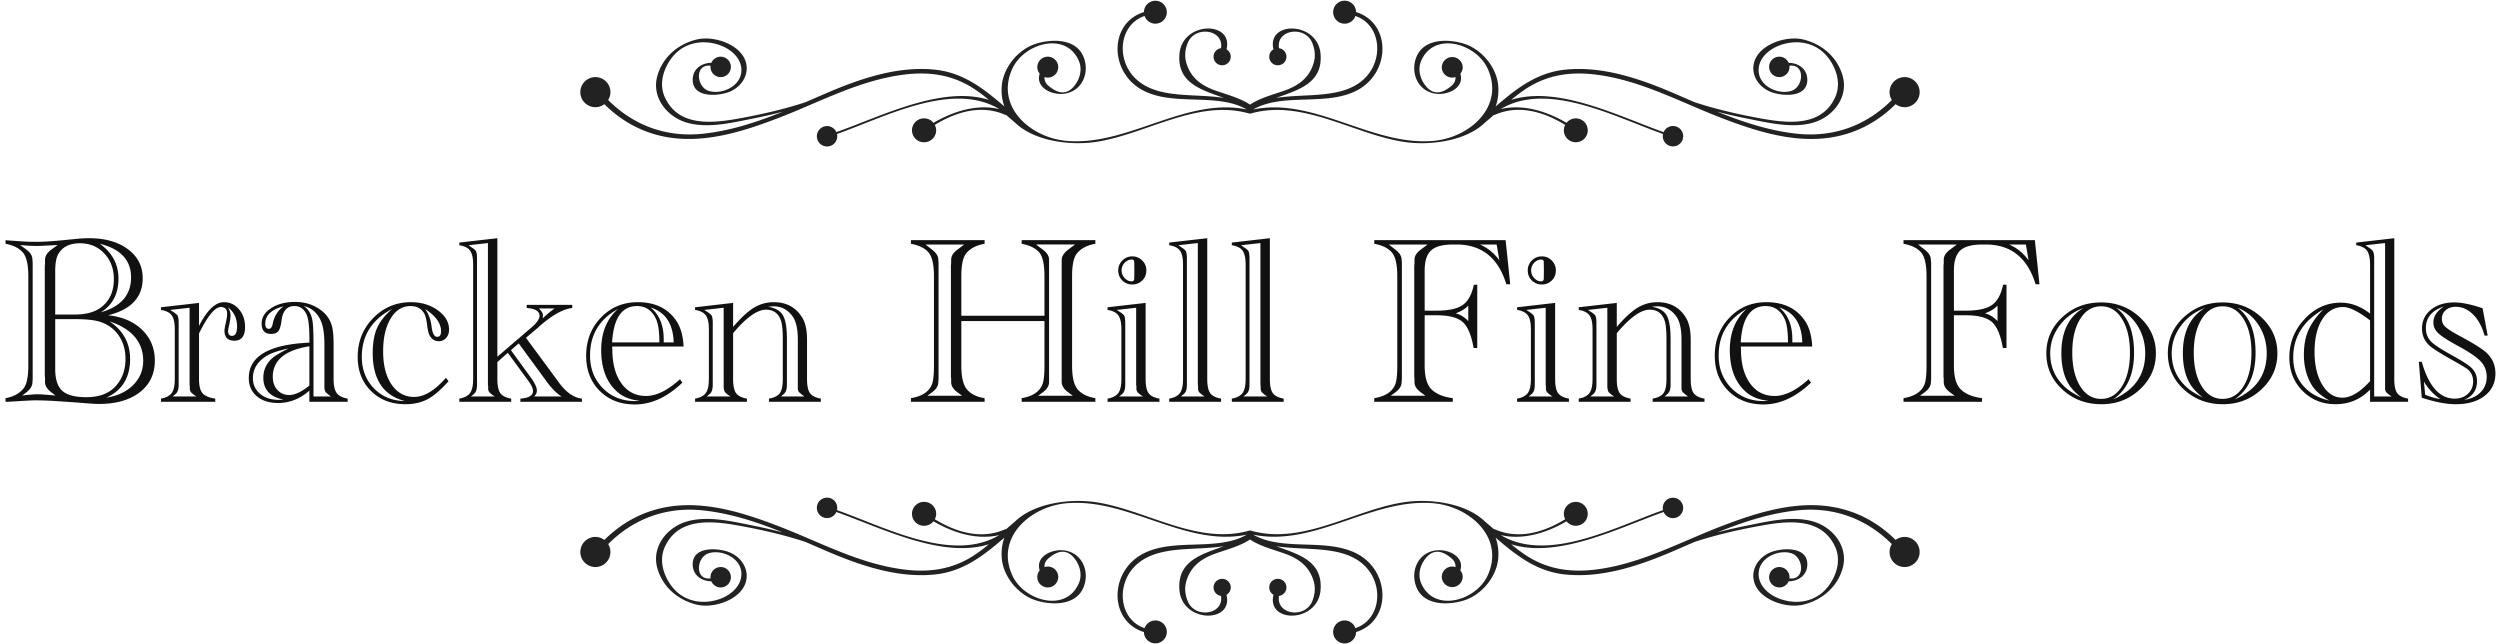 <svg width="392" height="101" viewBox="0 0 392 101" xmlns="http://www.w3.org/2000/svg"><title>Group</title><g fill="none" fill-rule="evenodd"><path d="M.868 63v-.57c1.267-.228 2.217-.747 2.85-1.558.481-.633.722-1.811.722-3.534V43.316c0-1.824-.291-3.072-.874-3.743-.583-.671-1.482-1.121-2.698-1.349v-.57l.304.038 2.204.152c.735.05 1.52.076 2.356.076 1.064 0 2.483-.089 4.256-.266l1.9-.19c.76-.076 1.457-.114 2.09-.114 2.508 0 4.535.576 6.08 1.729s2.318 2.666 2.318 4.541c0 2.99-1.811 4.927-5.434 5.814 2.23.228 4.009.988 5.339 2.28 1.33 1.292 1.995 2.9 1.995 4.826 0 2.103-.792 3.762-2.375 4.978-1.583 1.216-3.718 1.824-6.403 1.824-.481 0-1.47-.063-2.964-.19a424.008 424.008 0 0 0-3.838-.266 55.6 55.6 0 0 0-3.116-.114c-.355 0-1.165.038-2.432.114l-1.9.114h-.38zm7.79-13.68h3.04c1.723 0 3.078-.355 4.066-1.064 1.393-1.013 2.09-2.508 2.09-4.484 0-1.621-.5-2.964-1.501-4.028-1-1.064-2.274-1.596-3.819-1.596-1.647 0-2.787.583-3.42 1.748-.304.557-.456 1.431-.456 2.622v6.802zm0 .722v7.828c0 1.596.367 2.73 1.102 3.401.735.671 1.989 1.007 3.762 1.007 2.027 0 3.56-.57 4.598-1.71 1.039-1.14 1.558-2.571 1.558-4.294 0-1.419-.355-2.641-1.064-3.667-.71-1.026-1.685-1.742-2.926-2.147-.887-.279-2.166-.418-3.838-.418H8.658zm8.018 12.312c1.773-.279 3.18-.944 4.218-1.995 1.039-1.051 1.558-2.312 1.558-3.781 0-2.939-1.76-5.003-5.282-6.194 2.153 1.444 3.23 3.42 3.23 5.928 0 2.888-1.241 4.902-3.724 6.042zm-.874-13.376c3.167-.912 4.75-2.736 4.75-5.472 0-2.71-1.634-4.471-4.902-5.282 1.95 1.393 2.926 3.217 2.926 5.472 0 2.381-.925 4.142-2.774 5.282zM3.49 62.012c1.14-.127 1.95-.19 2.432-.19.33 0 1.102.05 2.318.152l.456.038-.646-.494c-.659-.507-.988-1.039-.988-1.596v-.608a.988.988 0 0 0-.038-.304V41.644a.988.988 0 0 0 .038-.304v-.608c0-.583.33-1.115.988-1.596l.988-.722-.684.038c-1.368.076-2.204.114-2.508.114-.861 0-1.76-.05-2.698-.152l.988.722c.633.456.95.988.95 1.596.025.203.038.405.038.608v17.974c0 .203-.013.405-.038.608 0 .583-.317 1.115-.95 1.596l-.646.494zm27.716-10.906c1.267-2.483 2.571-3.724 3.914-3.724.937 0 1.723.374 2.356 1.121.633.747.95 1.666.95 2.755 0 1.444-.557 2.166-1.672 2.166-1.039 0-1.558-.532-1.558-1.596 0-.152.038-.405.114-.76l.152-.722c.101-.481.152-.861.152-1.14 0-.71-.33-1.064-.988-1.064-.912 0-2.052 1.38-3.42 4.142v7.144c0 1.039.177 1.773.532 2.204.355.43 1.026.722 2.014.874V63H25.24v-.494c.81-.152 1.374-.45 1.691-.893.317-.443.475-1.172.475-2.185v-7.79c0-1.013-.158-1.742-.475-2.185-.317-.443-.88-.728-1.691-.855v-.418l5.966-.684v3.61zm-4.142 11.058h3.724l-.456-.304-.076-.076-.228-.19a.926.926 0 0 1-.266-.684v-.38l-.038-.19V48.256l-3.04.342.76.494.076.076.228.19c.177.177.266.595.266 1.254v9.728c0 .71-.165 1.19-.494 1.444l-.076.076-.38.304zm8.664-13.984c.279.405.418.823.418 1.254 0 .38-.063.849-.19 1.406-.127.557-.19.912-.19 1.064 0 .507.203.76.608.76.532 0 .798-.494.798-1.482 0-1.267-.481-2.267-1.444-3.002zM48.51 61.252c-1.47 1.292-3.103 1.938-4.902 1.938-1.393 0-2.508-.355-3.344-1.064-.836-.71-1.254-1.66-1.254-2.85 0-3.42 3.167-5.27 9.5-5.548v-.798c0-1.85-.165-3.09-.494-3.724-.405-.81-1.026-1.216-1.862-1.216-1.165 0-1.837.773-2.014 2.318-.101.785-.266 1.324-.494 1.615-.228.291-.608.437-1.14.437-.988 0-1.482-.545-1.482-1.634 0-.963.5-1.767 1.501-2.413 1-.646 2.248-.969 3.743-.969 1.368 0 2.571.33 3.61.988 1.165.71 1.9 1.685 2.204 2.926.152.633.228 1.583.228 2.85v5.32c0 1.013.158 1.742.475 2.185.317.443.893.741 1.729.893V63H48.51v-1.748zm0-.798v-6.156c-3.825.608-5.738 2.204-5.738 4.788 0 .836.24 1.52.722 2.052.481.532 1.102.798 1.862.798.887 0 1.938-.494 3.154-1.482zm.646 1.71h2.736l-.418-.304-.076-.076-.228-.19c-.152-.127-.253-.355-.304-.684v-6.878c0-1.697-.203-2.977-.608-3.838-.557-1.19-1.431-1.925-2.622-2.204.81.532 1.28 1.419 1.406 2.66.076.684.114 1.824.114 3.42v8.094zm-4.712.494c-2.103-.43-3.154-1.57-3.154-3.42 0-1.241.481-2.28 1.444-3.116.405-.355 1.241-.849 2.508-1.482-1.57.33-2.723.722-3.458 1.178-1.419.887-2.128 2.04-2.128 3.458 0 1.013.374 1.837 1.121 2.47.747.633 1.716.95 2.907.95.279 0 .532-.013.76-.038zm0-14.63c-1.9.507-2.85 1.419-2.85 2.736 0 .532.19.798.57.798.304 0 .507-.279.608-.836.203-1.09.76-1.989 1.672-2.698zm25.474 11.21l.418.532c-1.19 1.343-2.28 2.28-3.268 2.812s-2.153.798-3.496.798c-2.204 0-4.003-.69-5.396-2.071-1.393-1.38-2.09-3.16-2.09-5.339 0-2.407.81-4.44 2.432-6.099 1.621-1.66 3.597-2.489 5.928-2.489 1.621 0 3.021.424 4.199 1.273s1.767 1.856 1.767 3.021c0 .532-.152.969-.456 1.311a1.462 1.462 0 0 1-1.14.513c-.659 0-1.153-.317-1.482-.95-.152-.304-.279-.874-.38-1.71-.101-.836-.266-1.431-.494-1.786-.456-.71-1.153-1.064-2.09-1.064-1.292 0-2.33.652-3.116 1.957-.785 1.305-1.178 3.021-1.178 5.149 0 2.179.443 3.914 1.33 5.206.887 1.292 2.065 1.938 3.534 1.938 1.57 0 3.23-1 4.978-3.002zm-6.422 3.648c-3.37-.861-5.054-3.37-5.054-7.524 0-1.596.228-2.907.684-3.933.456-1.026 1.241-2.02 2.356-2.983-3.167 1.672-4.75 4.167-4.75 7.486 0 2.001.633 3.654 1.9 4.959 1.267 1.305 2.888 1.97 4.864 1.995zm3.154-14.44c.557.76.9 1.678 1.026 2.755.127 1.077.418 1.615.874 1.615.405 0 .608-.291.608-.874 0-1.241-.836-2.407-2.508-3.496zm11.338 7.486l5.32-4.56c.861-.735 1.292-1.355 1.292-1.862 0-.71-.671-1.115-2.014-1.216V47.8h7.144v.494c-1.368.152-2.99 1.026-4.864 2.622a5.18 5.18 0 0 0-.418.38l-1.976 1.672 5.016 6.802c1.165 1.672 2.42 2.584 3.762 2.736V63h-9.652v-.494c1.317-.101 1.976-.494 1.976-1.178 0-.405-.24-.937-.722-1.596l-.304-.418-2.926-3.99-1.634 1.444v2.66c0 1.039.152 1.773.456 2.204.304.43.874.722 1.71.874V63h-8.132v-.494c.81-.152 1.374-.45 1.691-.893.317-.443.475-1.172.475-2.185V41.492c0-1.013-.158-1.742-.475-2.185-.317-.443-.88-.728-1.691-.855v-.418l5.966-.684v18.582zm-4.142 6.232h3.724l-.456-.304-.076-.076-.228-.19a.926.926 0 0 1-.266-.684v-.38l-.038-.19V38.11l-3.04.342.76.532c.025 0 .05.013.076.038l.228.228c.177.152.266.57.266 1.254V60.34c0 .71-.165 1.19-.494 1.444l-.076.076-.38.304zm14.212 0c-.76-.456-1.545-1.241-2.356-2.356l-4.37-5.966-1.216 1.064 3.116 4.294c.633.861.95 1.545.95 2.052 0 .33-.14.633-.418.912h4.294zm-2.964-12.236a14.1 14.1 0 0 1 1.862-1.558h-2.47c.43.38.646.747.646 1.102 0 .177-.013.33-.038.456zm10.882 4.408c.025.127.038.266.038.418 0 2.255.475 4.04 1.425 5.358.95 1.317 2.236 1.976 3.857 1.976s3.395-.874 5.32-2.622l.38.532c-2.381 2.28-4.864 3.42-7.448 3.42-2.255 0-4.091-.71-5.51-2.128-1.419-1.419-2.128-3.255-2.128-5.51 0-2.381.773-4.376 2.318-5.985s3.47-2.413 5.776-2.413c2.761 0 4.8 1.013 6.118 3.04.633.988.988 2.293 1.064 3.914h-11.21zm0-.646h7.41c0-1.672-.165-2.875-.494-3.61-.633-1.393-1.634-2.09-3.002-2.09-2.381 0-3.686 1.9-3.914 5.7zm4.37 9.158c-1.545-.152-2.774-.659-3.686-1.52-1.596-1.47-2.394-3.623-2.394-6.46 0-2.71.874-4.851 2.622-6.422-2.913 1.621-4.37 4.053-4.37 7.296 0 2.052.665 3.756 1.995 5.111s3.008 2.033 5.035 2.033c.304 0 .57-.013.798-.038zm5.282-9.158c-.076-2.913-1.28-4.737-3.61-5.472 1.368 1.115 2.052 2.774 2.052 4.978v.494h1.558zm9.324-2.432c1.216-1.419 2.299-2.42 3.249-3.002a5.881 5.881 0 0 1 3.135-.874c2.001 0 3.496.823 4.484 2.47.481.81.722 1.95.722 3.42v6.156c0 1.039.152 1.773.456 2.204.304.43.874.722 1.71.874V63h-8.132v-.494c.836-.152 1.406-.443 1.71-.874.304-.43.456-1.165.456-2.204v-6.27c0-1.292-.089-2.23-.266-2.812-.38-1.19-1.165-1.786-2.356-1.786-1.393 0-3.116 1.229-5.168 3.686v7.182c0 1.039.152 1.773.456 2.204.304.43.874.722 1.71.874V63h-8.132v-.494c.81-.152 1.374-.45 1.691-.893.317-.443.475-1.172.475-2.185v-7.79c0-1.013-.158-1.742-.475-2.185-.317-.443-.88-.728-1.691-.855v-.418l5.966-.684v3.762zm7.486 10.906h3.686l-.418-.304-.076-.076-.228-.19a.867.867 0 0 1-.304-.684v-7.638c0-1.697-.279-2.926-.836-3.686-.76-1.039-1.748-1.558-2.964-1.558-.127 0-.418.025-.874.076 1.14.177 1.919.62 2.337 1.33.418.71.627 1.95.627 3.724v7.182c0 .684-.165 1.165-.494 1.444-.025 0-.05.025-.076.076l-.38.304zm-11.628 0h3.724l-.456-.304-.076-.076-.228-.19c-.203-.203-.304-.557-.304-1.064V48.256l-3.04.342.76.494.076.076.228.19c.177.177.266.595.266 1.254v9.728c0 .71-.165 1.19-.494 1.444l-.076.076-.38.304zm32.024.836v-.57c1.824-.304 2.939-1.077 3.344-2.318.177-.557.266-1.482.266-2.774V43.316c0-1.85-.291-3.103-.874-3.762-.583-.659-1.495-1.102-2.736-1.33v-.57h11.552v.57c-1.317.228-2.293.747-2.926 1.558-.481.633-.722 1.811-.722 3.534v6.194h13.034v-6.194c0-1.9-.291-3.167-.874-3.8s-1.482-1.064-2.698-1.292v-.57h11.552v.57c-1.317.228-2.293.747-2.926 1.558-.481.633-.722 1.811-.722 3.534v14.022c0 1.824.304 3.078.912 3.762.608.684 1.52 1.127 2.736 1.33V63H160.2v-.57c1.799-.304 2.9-1.077 3.306-2.318.177-.557.266-1.482.266-2.774v-6.992h-13.034v6.992c0 1.824.31 3.084.931 3.781.62.697 1.526 1.134 2.717 1.311V63h-11.552zm2.584-.95h5.434l-.722-.532c-.659-.481-.988-1.013-.988-1.596v-.608a1.25 1.25 0 0 1-.038-.304V41.644c0-.05.013-.152.038-.304v-.608c0-.583.33-1.115.988-1.596l1.064-.798h-6.08l1.026.798c.659.507.988 1.039.988 1.596 0 .127.013.253.038.38v18.43a1.933 1.933 0 0 0-.038.38c0 .583-.33 1.115-.988 1.596l-.722.532zm17.366 0h5.434l-.722-.532c-.659-.481-1-1.013-1.026-1.596v-19.19c.025-.557.367-1.09 1.026-1.596l1.064-.798h-6.118l1.064.798c.659.481.988 1.013.988 1.596v19.19c0 .583-.33 1.115-.988 1.596l-.722.532zm10.882.95v-.494c.81-.152 1.374-.45 1.691-.893.317-.443.475-1.172.475-2.185v-7.79c0-1.013-.158-1.742-.475-2.185-.317-.443-.88-.728-1.691-.855v-.418l5.966-.684v11.932c0 1.039.152 1.773.456 2.204.304.43.874.722 1.71.874V63h-8.132zm1.672-20.596c0-.608.215-1.127.646-1.558.43-.43.95-.646 1.558-.646.608 0 1.127.215 1.558.646.43.43.646.95.646 1.558 0 .633-.215 1.159-.646 1.577-.43.418-.95.627-1.558.627a2.156 2.156 0 0 1-1.558-.627c-.43-.418-.646-.944-.646-1.577zm.152 19.76h3.724l-.456-.304-.076-.076-.228-.19a.926.926 0 0 1-.266-.684v-.38l-.038-.19V48.256l-3.04.342.76.494.076.076.228.19c.177.177.266.595.266 1.254v9.728c0 .71-.165 1.19-.494 1.444l-.076.076-.38.304zm1.938-21.47a1.58 1.58 0 0 0-1.102.532c-.304.33-.456.722-.456 1.178 0 .456.158.855.475 1.197.317.342.678.513 1.083.513.279 0 .418-.14.418-.418a45.18 45.18 0 0 0 0-2.622c0-.253-.14-.38-.418-.38zM183.332 63v-.494c.81-.152 1.374-.45 1.691-.893.317-.443.475-1.172.475-2.185V41.492c0-1.013-.158-1.742-.475-2.185-.317-.443-.88-.728-1.691-.855v-.418l5.966-.684v22.078c0 1.039.152 1.773.456 2.204.304.43.874.722 1.71.874V63h-8.132zm1.824-.836h3.724l-.456-.304-.076-.076-.228-.19a.926.926 0 0 1-.266-.684v-.38l-.038-.19V38.11l-3.04.342.76.532c.025 0 .05.013.076.038l.228.228c.177.152.266.57.266 1.254V60.34c0 .71-.165 1.19-.494 1.444l-.076.076-.38.304zm7.994.836v-.494c.81-.152 1.374-.45 1.691-.893.317-.443.475-1.172.475-2.185V41.492c0-1.013-.158-1.742-.475-2.185-.317-.443-.88-.728-1.691-.855v-.418l5.966-.684v22.078c0 1.039.152 1.773.456 2.204.304.43.874.722 1.71.874V63h-8.132zm1.824-.836h3.724l-.456-.304-.076-.076-.228-.19a.926.926 0 0 1-.266-.684v-.38l-.038-.19V38.11l-3.04.342.76.532c.025 0 .05.013.076.038l.228.228c.177.152.266.57.266 1.254V60.34c0 .71-.165 1.19-.494 1.444l-.076.076-.38.304zm41.106-24.51l.722 6.916h-.608c-1.267-4.155-3.876-6.232-7.828-6.232h-.494c-1.647 0-2.806.31-3.477.931-.671.62-1.007 1.666-1.007 3.135v6.308h1.862c1.875 0 3.236-.291 4.085-.874.849-.583 1.438-1.647 1.767-3.192h.532v9.918h-.57c-.355-2.027-.931-3.388-1.729-4.085-.798-.697-2.172-1.045-4.123-1.045h-1.824v7.904c0 1.824.38 3.084 1.14 3.781.76.697 1.85 1.134 3.268 1.311V63h-12.312v-.57c1.824-.304 2.939-1.077 3.344-2.318.177-.557.266-1.482.266-2.774V43.316c0-1.85-.291-3.103-.874-3.762-.583-.659-1.495-1.102-2.736-1.33v-.57h20.596zm-1.406.684h-2.622c1.216.532 2.23 1.355 3.04 2.47l-.418-2.47zm-4.446 9.576c-.43.481-1.09.887-1.976 1.216.71.177 1.368.583 1.976 1.216v-2.432zm-12.16 14.136h5.434l-.722-.532c-.659-.481-.988-1.013-.988-1.596v-.608a1.25 1.25 0 0 1-.038-.304V41.644c0-.05.013-.152.038-.304v-.608c0-.583.33-1.115.988-1.596l1.064-.798h-6.08l1.026.798c.659.507.988 1.039.988 1.596 0 .127.013.253.038.38v18.43a1.933 1.933 0 0 0-.038.38c0 .583-.33 1.115-.988 1.596l-.722.532zm19.812.95v-.494c.81-.152 1.374-.45 1.691-.893.317-.443.475-1.172.475-2.185v-7.79c0-1.013-.158-1.742-.475-2.185-.317-.443-.88-.728-1.691-.855v-.418l5.966-.684v11.932c0 1.039.152 1.773.456 2.204.304.43.874.722 1.71.874V63h-8.132zm1.672-20.596c0-.608.215-1.127.646-1.558.43-.43.95-.646 1.558-.646.608 0 1.127.215 1.558.646.43.43.646.95.646 1.558 0 .633-.215 1.159-.646 1.577-.43.418-.95.627-1.558.627a2.156 2.156 0 0 1-1.558-.627c-.43-.418-.646-.944-.646-1.577zm.152 19.76h3.724l-.456-.304-.076-.076-.228-.19a.926.926 0 0 1-.266-.684v-.38l-.038-.19V48.256l-3.04.342.76.494.076.076.228.19c.177.177.266.595.266 1.254v9.728c0 .71-.165 1.19-.494 1.444l-.076.076-.38.304zm1.938-21.47a1.58 1.58 0 0 0-1.102.532c-.304.33-.456.722-.456 1.178 0 .456.158.855.475 1.197.317.342.678.513 1.083.513.279 0 .418-.14.418-.418a45.18 45.18 0 0 0 0-2.622c0-.253-.14-.38-.418-.38zm11.87 10.564c1.216-1.419 2.299-2.42 3.249-3.002a5.881 5.881 0 0 1 3.135-.874c2.001 0 3.496.823 4.484 2.47.481.81.722 1.95.722 3.42v6.156c0 1.039.152 1.773.456 2.204.304.43.874.722 1.71.874V63h-8.132v-.494c.836-.152 1.406-.443 1.71-.874.304-.43.456-1.165.456-2.204v-6.27c0-1.292-.089-2.23-.266-2.812-.38-1.19-1.165-1.786-2.356-1.786-1.393 0-3.116 1.229-5.168 3.686v7.182c0 1.039.152 1.773.456 2.204.304.43.874.722 1.71.874V63h-8.132v-.494c.81-.152 1.374-.45 1.691-.893.317-.443.475-1.172.475-2.185v-7.79c0-1.013-.158-1.742-.475-2.185-.317-.443-.88-.728-1.691-.855v-.418l5.966-.684v3.762zm7.486 10.906h3.686l-.418-.304-.076-.076-.228-.19a.867.867 0 0 1-.304-.684v-7.638c0-1.697-.279-2.926-.836-3.686-.76-1.039-1.748-1.558-2.964-1.558-.127 0-.418.025-.874.076 1.14.177 1.919.62 2.337 1.33.418.71.627 1.95.627 3.724v7.182c0 .684-.165 1.165-.494 1.444-.025 0-.05.025-.076.076l-.38.304zm-11.628 0h3.724l-.456-.304-.076-.076-.228-.19c-.203-.203-.304-.557-.304-1.064V48.256l-3.04.342.76.494.076.076.228.19c.177.177.266.595.266 1.254v9.728c0 .71-.165 1.19-.494 1.444l-.076.076-.38.304zm23.574-7.828c.025.127.038.266.038.418 0 2.255.475 4.04 1.425 5.358.95 1.317 2.236 1.976 3.857 1.976s3.395-.874 5.32-2.622l.38.532c-2.381 2.28-4.864 3.42-7.448 3.42-2.255 0-4.091-.71-5.51-2.128-1.419-1.419-2.128-3.255-2.128-5.51 0-2.381.773-4.376 2.318-5.985s3.47-2.413 5.776-2.413c2.761 0 4.8 1.013 6.118 3.04.633.988.988 2.293 1.064 3.914h-11.21zm0-.646h7.41c0-1.672-.165-2.875-.494-3.61-.633-1.393-1.634-2.09-3.002-2.09-2.381 0-3.686 1.9-3.914 5.7zm4.37 9.158c-1.545-.152-2.774-.659-3.686-1.52-1.596-1.47-2.394-3.623-2.394-6.46 0-2.71.874-4.851 2.622-6.422-2.913 1.621-4.37 4.053-4.37 7.296 0 2.052.665 3.756 1.995 5.111s3.008 2.033 5.035 2.033c.304 0 .57-.013.798-.038zm5.282-9.158c-.076-2.913-1.28-4.737-3.61-5.472 1.368 1.115 2.052 2.774 2.052 4.978v.494h1.558zm36.47-16.036l.722 6.916h-.608c-1.267-4.155-3.876-6.232-7.828-6.232h-.494c-1.647 0-2.806.31-3.477.931-.671.62-1.007 1.666-1.007 3.135v6.308h1.862c1.875 0 3.236-.291 4.085-.874.849-.583 1.438-1.647 1.767-3.192h.532v9.918h-.57c-.355-2.027-.931-3.388-1.729-4.085-.798-.697-2.172-1.045-4.123-1.045h-1.824v7.904c0 1.824.38 3.084 1.14 3.781.76.697 1.85 1.134 3.268 1.311V63H298.47v-.57c1.824-.304 2.939-1.077 3.344-2.318.177-.557.266-1.482.266-2.774V43.316c0-1.85-.291-3.103-.874-3.762-.583-.659-1.495-1.102-2.736-1.33v-.57h20.596zm-1.406.684h-2.622c1.216.532 2.23 1.355 3.04 2.47l-.418-2.47zm-4.446 9.576c-.43.481-1.09.887-1.976 1.216.71.177 1.368.583 1.976 1.216v-2.432zm-12.16 14.136h5.434l-.722-.532c-.659-.481-.988-1.013-.988-1.596v-.608a1.25 1.25 0 0 1-.038-.304V41.644c0-.05.013-.152.038-.304v-.608c0-.583.33-1.115.988-1.596l1.064-.798h-6.08l1.026.798c.659.507.988 1.039.988 1.596 0 .127.013.253.038.38v18.43a1.933 1.933 0 0 0-.038.38c0 .583-.33 1.115-.988 1.596l-.722.532zm19.812-6.65c0-2.23.836-4.117 2.508-5.662 1.672-1.545 3.699-2.318 6.08-2.318 2.381 0 4.408.779 6.08 2.337 1.672 1.558 2.508 3.439 2.508 5.643 0 2.204-.83 4.085-2.489 5.643-1.66 1.558-3.68 2.337-6.061 2.337-2.407 0-4.446-.773-6.118-2.318-1.672-1.545-2.508-3.433-2.508-5.662zm4.066-.114c0 2.179.412 3.933 1.235 5.263.823 1.33 1.919 1.995 3.287 1.995 1.368 0 2.464-.665 3.287-1.995s1.235-3.084 1.235-5.263-.412-3.933-1.235-5.263c-.823-1.33-1.919-1.995-3.287-1.995-1.368 0-2.464.665-3.287 1.995s-1.235 3.084-1.235 5.263zm1.406 7.03c-.861-.684-1.495-1.343-1.9-1.976-.81-1.267-1.216-2.926-1.216-4.978 0-3.344 1.153-5.7 3.458-7.068-1.57.583-2.831 1.52-3.781 2.812-.95 1.292-1.425 2.723-1.425 4.294 0 2.153.798 3.94 2.394 5.358.583.532 1.406 1.051 2.47 1.558zm5.016.304c3.344-1.444 5.016-3.85 5.016-7.22 0-1.621-.412-3.078-1.235-4.37-.823-1.292-1.932-2.217-3.325-2.774 1.875 1.368 2.812 3.724 2.812 7.068 0 3.217-.988 5.573-2.964 7.068l-.304.228zm8.564-7.22c0-2.23.836-4.117 2.508-5.662 1.672-1.545 3.699-2.318 6.08-2.318 2.381 0 4.408.779 6.08 2.337 1.672 1.558 2.508 3.439 2.508 5.643 0 2.204-.83 4.085-2.489 5.643-1.66 1.558-3.68 2.337-6.061 2.337-2.407 0-4.446-.773-6.118-2.318-1.672-1.545-2.508-3.433-2.508-5.662zm4.066-.114c0 2.179.412 3.933 1.235 5.263.823 1.33 1.919 1.995 3.287 1.995 1.368 0 2.464-.665 3.287-1.995s1.235-3.084 1.235-5.263-.412-3.933-1.235-5.263c-.823-1.33-1.919-1.995-3.287-1.995-1.368 0-2.464.665-3.287 1.995s-1.235 3.084-1.235 5.263zm1.406 7.03c-.861-.684-1.495-1.343-1.9-1.976-.81-1.267-1.216-2.926-1.216-4.978 0-3.344 1.153-5.7 3.458-7.068-1.57.583-2.831 1.52-3.781 2.812-.95 1.292-1.425 2.723-1.425 4.294 0 2.153.798 3.94 2.394 5.358.583.532 1.406 1.051 2.47 1.558zm5.016.304c3.344-1.444 5.016-3.85 5.016-7.22 0-1.621-.412-3.078-1.235-4.37-.823-1.292-1.932-2.217-3.325-2.774 1.875 1.368 2.812 3.724 2.812 7.068 0 3.217-.988 5.573-2.964 7.068l-.304.228zm21.218-1.52l-.076.076c-1.47 1.47-3.243 2.204-5.32 2.204-2.077 0-3.806-.697-5.187-2.09-1.38-1.393-2.071-3.141-2.071-5.244 0-2.305.798-4.313 2.394-6.023s3.483-2.565 5.662-2.565c1.596 0 3.129.57 4.598 1.71v-7.676c0-1.013-.158-1.742-.475-2.185-.317-.443-.88-.728-1.691-.855v-.418l5.966-.684v22.078c0 1.039.152 1.773.456 2.204.304.43.874.722 1.71.874V63h-5.966v-1.9zm0-10.868l-.152-.114c-1.748-1.317-3.103-1.976-4.066-1.976-1.368 0-2.457.64-3.268 1.919-.81 1.28-1.216 2.983-1.216 5.111 0 2.103.405 3.825 1.216 5.168.81 1.343 1.862 2.014 3.154 2.014 1.317 0 2.761-.861 4.332-2.584v-9.538zM365.24 62.81c-1.292-.735-2.204-1.533-2.736-2.394-.836-1.368-1.254-2.964-1.254-4.788 0-1.47.228-2.736.684-3.8.456-1.064 1.241-2.166 2.356-3.306-3.141 1.799-4.712 4.307-4.712 7.524 0 1.723.5 3.18 1.501 4.37 1 1.19 2.388 1.989 4.161 2.394zm7.03-.646h2.736l-.456-.304-.076-.076-.228-.19a.926.926 0 0 1-.266-.684v-22.8l-3.078.342.76.532c.025 0 .05.013.076.038l.228.228c.203.177.304.595.304 1.254v21.66zm17-13.832l.798 4.294h-.494c-.38-1.393-.975-2.495-1.786-3.306-.81-.81-1.723-1.216-2.736-1.216-.633 0-1.153.177-1.558.532a1.694 1.694 0 0 0-.608 1.33c0 .507.171.925.513 1.254.342.33 1.07.798 2.185 1.406 1.9 1.013 3.217 1.811 3.952 2.394 1.165.912 1.748 2.09 1.748 3.534 0 1.47-.564 2.641-1.691 3.515-1.127.874-2.628 1.311-4.503 1.311-1.52 0-3.306-.342-5.358-1.026l-.456-5.624h.456c1.09 3.85 2.812 5.776 5.168 5.776.836 0 1.526-.253 2.071-.76.545-.507.817-1.153.817-1.938 0-.836-.317-1.495-.95-1.976-.279-.203-1.203-.747-2.774-1.634-1.47-.836-2.47-1.47-3.002-1.9-.861-.735-1.292-1.66-1.292-2.774 0-1.216.469-2.204 1.406-2.964.937-.76 2.166-1.14 3.686-1.14 1.14 0 2.61.304 4.408.912zm-2.888 14.364c1.09-.152 1.95-.551 2.584-1.197.633-.646.95-1.45.95-2.413 0-.988-.342-1.824-1.026-2.508-.684-.684-1.9-1.495-3.648-2.432-1.444-.785-2.42-1.419-2.926-1.9-.507-.481-.76-1.039-.76-1.672 0-.963.545-1.799 1.634-2.508-1.875.608-2.812 1.735-2.812 3.382 0 .912.317 1.66.95 2.242.532.481 1.533 1.127 3.002 1.938 1.596.887 2.622 1.533 3.078 1.938.659.583.988 1.317.988 2.204 0 1.393-.671 2.369-2.014 2.926zm-6.118-.798l.304.114a9.226 9.226 0 0 0 1.71.494l.38.076c-1.013-.659-1.875-1.57-2.584-2.736l.19 2.052z" fill="#111"/><path d="M298.642 12.09a2.36 2.36 0 0 0-2.36 2.358c0 .455.135.873.359 1.234-3.946 3.957-9.068 5.904-14.872 5.286-4.354-.464-8.476-1.83-12.508-3.452 1.532.4 3.077.757 4.626 1.062 3.247.644 7.061 1.6 10.356.67 3.126-.879 5.653-3.95 4.683-7.363-.842-2.953-3.265-5.011-6.222-5.704-2.296-.537-5.668.438-7.078 2.402-1.508 2.098-.472 4.716 1.854 5.754 1.624.726 5.778 1.14 5.903-1.684.08-1.802-1.358-2.792-2.918-2.8a1.6 1.6 0 1 0 .132.637c0-.06-.01-.118-.018-.175 2.514-.346 2.268 3.331.282 3.94-1.985.608-4.866-.651-5.092-2.939-.195-1.962 1.398-3.458 3.107-4.137 2.823-1.118 6.019-.563 7.893 2.02 1.251 1.723 1.916 4.006.982 6.05-2.26 4.954-8.078 4.002-12.49 3.167-3.233-.611-6.443-1.37-9.565-2.395-.999-.432-1.996-.867-2.991-1.296-5.375-2.321-11.334-4.418-17.294-3.803-4.501.465-7.69 3.02-10.9 5.769.34-.917.497-1.953.42-3.127-.19-2.927-2.55-5.805-5.326-6.695-2.441-.784-6.258-.883-7.479 1.984-.999 2.347.028 5.228 2.698 5.792 2.081.441 4.879-.868 4.153-3.082.23-.282.375-.64.375-1.034a1.642 1.642 0 0 0-3.282 0c0 .907.736 1.641 1.643 1.641.179 0 .35-.036.51-.088.021.472-.13.935-.571 1.318-.99.861-2.516 1.798-3.922.277-.995-1.08-1.499-2.699-.897-4.115 2.007-4.712 8.592-2.77 10.416 1.17 2.756 5.964-2.798 10.869-8.519 11.36-9.637.827-18.63-6.92-28.232-4.924 4.742-2.726 11.61-.395 16.46-3.092 5.123-2.854 5.145-10.485-.326-12.184a1.795 1.795 0 0 0-3.591.025c0 .994.806 1.796 1.796 1.796.787 0 1.446-.506 1.69-1.206 3.874 1.303 4.503 6.507 1.674 9.553-1.941 2.086-4.795 2.576-7.516 2.795-2.076.164-4.377.164-6.57.493 3.523-1.276 7.29-2.301 6.953-6.832-.39-5.217-8.493-5.292-7.384-.783a1.343 1.343 0 0 0 .683 2.504c.744 0 1.347-.603 1.347-1.347 0-.683-.51-1.24-1.166-1.33-.484-2.931 4.041-3.6 5.196-.874.42.994.555 2.09.251 3.146-.703 2.426-2.432 3.63-4.735 4.426-1.767.612-3.728 1.13-5.258 2.148-1.534-1.018-3.493-1.536-5.26-2.148-2.303-.795-4.034-2-4.734-4.426-.306-1.055-.171-2.152.248-3.146 1.155-2.727 5.68-2.057 5.197.873a1.345 1.345 0 0 0 .18 2.678c.744 0 1.35-.603 1.35-1.347 0-.495-.27-.92-.665-1.157 1.11-4.51-6.995-4.434-7.384.783-.338 4.531 3.428 5.556 6.954 6.832-2.192-.33-4.498-.33-6.57-.493-2.722-.219-5.577-.709-7.517-2.795-2.83-3.046-2.2-8.25 1.671-9.553.245.7.906 1.206 1.69 1.206a1.795 1.795 0 1 0 0-3.593c-.982 0-1.778.792-1.794 1.772-5.469 1.699-5.448 9.33-.326 12.184 4.853 2.697 11.72.366 16.46 3.092-9.6-1.997-18.595 5.751-28.23 4.925-5.722-.493-11.276-5.397-8.518-11.36 1.822-3.942 8.407-5.883 10.415-1.17.603 1.415.1 3.034-.897 4.114-1.407 1.52-2.932.584-3.923-.277a1.582 1.582 0 0 1-.57-1.318c.161.052.33.088.51.088a1.641 1.641 0 1 0-1.64-1.64c0 .394.145.75.374 1.033-.723 2.214 2.074 3.523 4.156 3.082 2.666-.564 3.696-3.445 2.695-5.792-1.219-2.867-5.036-2.767-7.476-1.984-2.778.89-5.137 3.768-5.329 6.695-.077 1.174.081 2.21.42 3.127-3.209-2.75-6.398-5.304-10.9-5.77-5.957-.614-11.918 1.483-17.294 3.804-.995.429-1.99.864-2.988 1.296-3.124 1.025-6.335 1.784-9.567 2.395-4.409.835-10.23 1.787-12.49-3.167-.935-2.044-.268-4.327.982-6.05 1.873-2.583 5.07-3.138 7.892-2.02 1.71.679 3.304 2.175 3.11 4.137-.228 2.288-3.11 3.548-5.093 2.939-1.986-.608-2.233-4.286.28-3.94-.006.058-.017.116-.017.175a1.6 1.6 0 1 0 .132-.637c-1.56.008-2.997.998-2.917 2.8.125 2.824 4.276 2.41 5.902 1.684 2.326-1.038 3.364-3.656 1.855-5.754-1.413-1.964-4.783-2.939-7.078-2.402-2.958.693-5.382 2.751-6.222 5.704-.97 3.414 1.555 6.484 4.682 7.363 3.295.93 7.11-.026 10.356-.67a77.8 77.8 0 0 0 4.626-1.062c-4.032 1.622-8.154 2.988-12.508 3.452-5.804.618-10.925-1.33-14.87-5.286.221-.36.354-.78.354-1.234a2.36 2.36 0 1 0-2.357 2.36c.53 0 1.01-.182 1.404-.474 2.792 2.76 6.156 4.598 10.178 5.227 5.809.906 11.794-1.012 17.145-3.071 6.526-2.508 12.593-5.884 19.629-6.785 3.995-.512 7.663.016 11.05 2.242a26.577 26.577 0 0 1 2.285 1.713c-7.385-2.309-16.92 2.595-23.907 5.058a1.601 1.601 0 0 0-1.46-.95 1.6 1.6 0 1 0 1.6 1.6c0-.122-.015-.242-.042-.358 7.634-2.703 18.086-8.319 25.448-3.908-3.513-.822-7.186.33-10.321 2.157a1.866 1.866 0 0 0-1.452-.7 1.874 1.874 0 1 0 0 3.747 1.873 1.873 0 0 0 1.875-1.874c0-.306-.08-.593-.213-.85 3.328-2.034 7.291-3.238 11.035-1.573a.33.33 0 0 0 .154.017c.47.412.941.822 1.417 1.223 3.06 2.942 8.759 3.612 12.753 2.99 7.839-1.218 15.852-6.759 23.931-4.439.031.01.078.007.13.001h.007c.05.006.098.01.128-.001 8.078-2.32 16.092 3.221 23.93 4.44 3.994.621 9.696-.049 12.755-2.991.477-.4.948-.81 1.416-1.223.06.004.113.002.153-.017 3.745-1.665 7.706-.46 11.036 1.574a1.854 1.854 0 0 0-.212.849c0 1.037.838 1.874 1.876 1.874a1.872 1.872 0 0 0 1.872-1.874 1.873 1.873 0 0 0-1.872-1.874c-.59 0-1.108.278-1.455.701-3.133-1.826-6.806-2.979-10.321-2.157 7.362-4.41 17.814 1.205 25.45 3.908a1.6 1.6 0 1 0 .095-.292c-6.987-2.463-16.52-7.367-23.904-5.058a26.507 26.507 0 0 1 2.283-1.713c3.387-2.226 7.056-2.754 11.052-2.242 7.032.9 13.104 4.278 19.628 6.785 5.35 2.059 11.337 3.977 17.145 3.071 4.018-.629 7.386-2.467 10.176-5.227a2.35 2.35 0 0 0 1.406.474 2.359 2.359 0 0 0 0-4.718z" fill="#222" fill-rule="nonzero"/><path d="M298.642 88.91a2.36 2.36 0 0 1-2.36-2.358c0-.455.135-.873.359-1.234-3.946-3.957-9.068-5.904-14.872-5.286-4.354.464-8.476 1.83-12.508 3.452 1.532-.4 3.077-.757 4.626-1.062 3.247-.644 7.061-1.6 10.356-.67 3.126.879 5.653 3.95 4.683 7.363-.842 2.953-3.265 5.011-6.222 5.704-2.296.537-5.668-.438-7.078-2.402-1.508-2.098-.472-4.716 1.854-5.754 1.624-.726 5.778-1.14 5.903 1.684.08 1.802-1.358 2.792-2.918 2.8a1.6 1.6 0 1 1 .132-.637c0 .06-.01.118-.018.175 2.514.346 2.268-3.331.282-3.94-1.985-.608-4.866.651-5.092 2.939-.195 1.962 1.398 3.458 3.107 4.137 2.823 1.118 6.019.563 7.893-2.02 1.251-1.723 1.916-4.006.982-6.05-2.26-4.954-8.078-4.002-12.49-3.167-3.233.611-6.443 1.37-9.565 2.395-.999.432-1.996.867-2.991 1.296-5.375 2.321-11.334 4.418-17.294 3.803-4.501-.465-7.69-3.02-10.9-5.769.34.917.497 1.953.42 3.127-.19 2.927-2.55 5.805-5.326 6.695-2.441.784-6.258.883-7.479-1.984-.999-2.347.028-5.228 2.698-5.792 2.081-.441 4.879.868 4.153 3.082.23.282.375.64.375 1.034a1.642 1.642 0 0 1-3.282 0c0-.907.736-1.641 1.643-1.641.179 0 .35.036.51.088a1.583 1.583 0 0 0-.571-1.318c-.99-.861-2.516-1.798-3.922-.277-.995 1.08-1.499 2.699-.897 4.115 2.007 4.712 8.592 2.77 10.416-1.17 2.756-5.964-2.798-10.869-8.519-11.36-9.637-.827-18.63 6.92-28.232 4.924 4.742 2.726 11.61.395 16.46 3.092 5.123 2.854 5.145 10.485-.326 12.184a1.795 1.795 0 0 1-3.591-.025c0-.994.806-1.796 1.796-1.796.787 0 1.446.506 1.69 1.206 3.874-1.303 4.503-6.507 1.674-9.553-1.941-2.086-4.795-2.576-7.516-2.795-2.076-.164-4.377-.164-6.57-.493 3.523 1.276 7.29 2.301 6.953 6.832-.39 5.217-8.493 5.292-7.384.783a1.343 1.343 0 0 1 .683-2.504c.744 0 1.347.603 1.347 1.347 0 .683-.51 1.24-1.166 1.33-.484 2.931 4.041 3.6 5.196.874.42-.994.555-2.09.251-3.146-.703-2.426-2.432-3.63-4.735-4.426-1.767-.612-3.728-1.13-5.258-2.148-1.534 1.018-3.493 1.536-5.26 2.148-2.303.795-4.034 2-4.734 4.426-.306 1.055-.171 2.152.248 3.146 1.155 2.727 5.68 2.057 5.197-.873a1.345 1.345 0 0 1 .18-2.678c.744 0 1.35.603 1.35 1.347 0 .495-.27.92-.665 1.157 1.11 4.51-6.995 4.434-7.384-.783-.338-4.531 3.428-5.556 6.954-6.832-2.192.33-4.498.33-6.57.493-2.722.219-5.577.709-7.517 2.795-2.83 3.046-2.2 8.25 1.671 9.553.245-.7.906-1.206 1.69-1.206a1.795 1.795 0 1 1 0 3.593 1.798 1.798 0 0 1-1.794-1.772c-5.469-1.699-5.448-9.33-.326-12.184 4.853-2.697 11.72-.366 16.46-3.092-9.6 1.997-18.595-5.751-28.23-4.925-5.722.493-11.276 5.397-8.518 11.36 1.822 3.942 8.407 5.883 10.415 1.17.603-1.415.1-3.034-.897-4.114-1.407-1.52-2.932-.584-3.923.277-.44.383-.592.846-.57 1.318.161-.052.33-.088.51-.088a1.641 1.641 0 1 1-1.64 1.64c0-.394.145-.75.374-1.033-.723-2.214 2.074-3.523 4.156-3.082 2.666.564 3.696 3.445 2.695 5.792-1.219 2.867-5.036 2.767-7.476 1.984-2.778-.89-5.137-3.768-5.329-6.695-.077-1.174.081-2.21.42-3.127-3.209 2.75-6.398 5.304-10.9 5.77-5.957.614-11.918-1.483-17.294-3.804-.995-.429-1.99-.864-2.988-1.296-3.124-1.025-6.335-1.784-9.567-2.395-4.409-.835-10.23-1.787-12.49 3.167-.935 2.044-.268 4.327.982 6.05 1.873 2.583 5.07 3.138 7.892 2.02 1.71-.679 3.304-2.175 3.11-4.137-.228-2.288-3.11-3.548-5.093-2.939-1.986.608-2.233 4.286.28 3.94-.006-.058-.017-.116-.017-.175a1.6 1.6 0 1 1 .132.637c-1.56-.008-2.997-.998-2.917-2.8.125-2.824 4.276-2.41 5.902-1.684 2.326 1.038 3.364 3.656 1.855 5.754-1.413 1.964-4.783 2.939-7.078 2.402-2.958-.693-5.382-2.751-6.222-5.704-.97-3.414 1.555-6.484 4.682-7.363 3.295-.93 7.11.026 10.356.67a77.8 77.8 0 0 1 4.626 1.062c-4.032-1.622-8.154-2.988-12.508-3.452-5.804-.618-10.925 1.33-14.87 5.286.221.36.354.78.354 1.234a2.36 2.36 0 1 1-2.357-2.36c.53 0 1.01.182 1.404.474 2.792-2.76 6.156-4.598 10.178-5.227 5.809-.906 11.794 1.012 17.145 3.071 6.526 2.508 12.593 5.884 19.629 6.785 3.995.512 7.663-.016 11.05-2.242a26.577 26.577 0 0 0 2.285-1.713c-7.385 2.309-16.92-2.595-23.907-5.058-.251.559-.809.95-1.46.95a1.6 1.6 0 1 1 1.6-1.6c0 .122-.015.242-.042.358 7.634 2.703 18.086 8.319 25.448 3.908-3.513.822-7.186-.33-10.321-2.157a1.866 1.866 0 0 1-1.452.7 1.874 1.874 0 1 1 0-3.747c1.036 0 1.875.837 1.875 1.874 0 .306-.08.593-.213.85 3.328 2.034 7.291 3.238 11.035 1.573a.33.33 0 0 1 .154-.017c.47-.412.941-.822 1.417-1.223 3.06-2.942 8.759-3.612 12.753-2.99 7.839 1.218 15.852 6.759 23.931 4.439a.315.315 0 0 1 .13-.001h.007a.312.312 0 0 1 .128.001c8.078 2.32 16.092-3.221 23.93-4.44 3.994-.621 9.696.049 12.755 2.991.477.4.948.81 1.416 1.223a.319.319 0 0 1 .153.017c3.745 1.665 7.706.46 11.036-1.574a1.854 1.854 0 0 1-.212-.849c0-1.037.838-1.874 1.876-1.874 1.034 0 1.872.837 1.872 1.874a1.873 1.873 0 0 1-1.872 1.874c-.59 0-1.108-.278-1.455-.701-3.133 1.826-6.806 2.979-10.321 2.157 7.362 4.41 17.814-1.205 25.45-3.908a1.6 1.6 0 1 1 .095.292c-6.987 2.463-16.52 7.367-23.904 5.058a26.507 26.507 0 0 0 2.283 1.713c3.387 2.226 7.056 2.754 11.052 2.242 7.032-.9 13.104-4.278 19.628-6.785 5.35-2.059 11.337-3.977 17.145-3.071 4.018.629 7.386 2.467 10.176 5.227a2.35 2.35 0 0 1 1.406-.474 2.359 2.359 0 0 1 0 4.718z" fill="#222" fill-rule="nonzero"/></g></svg>